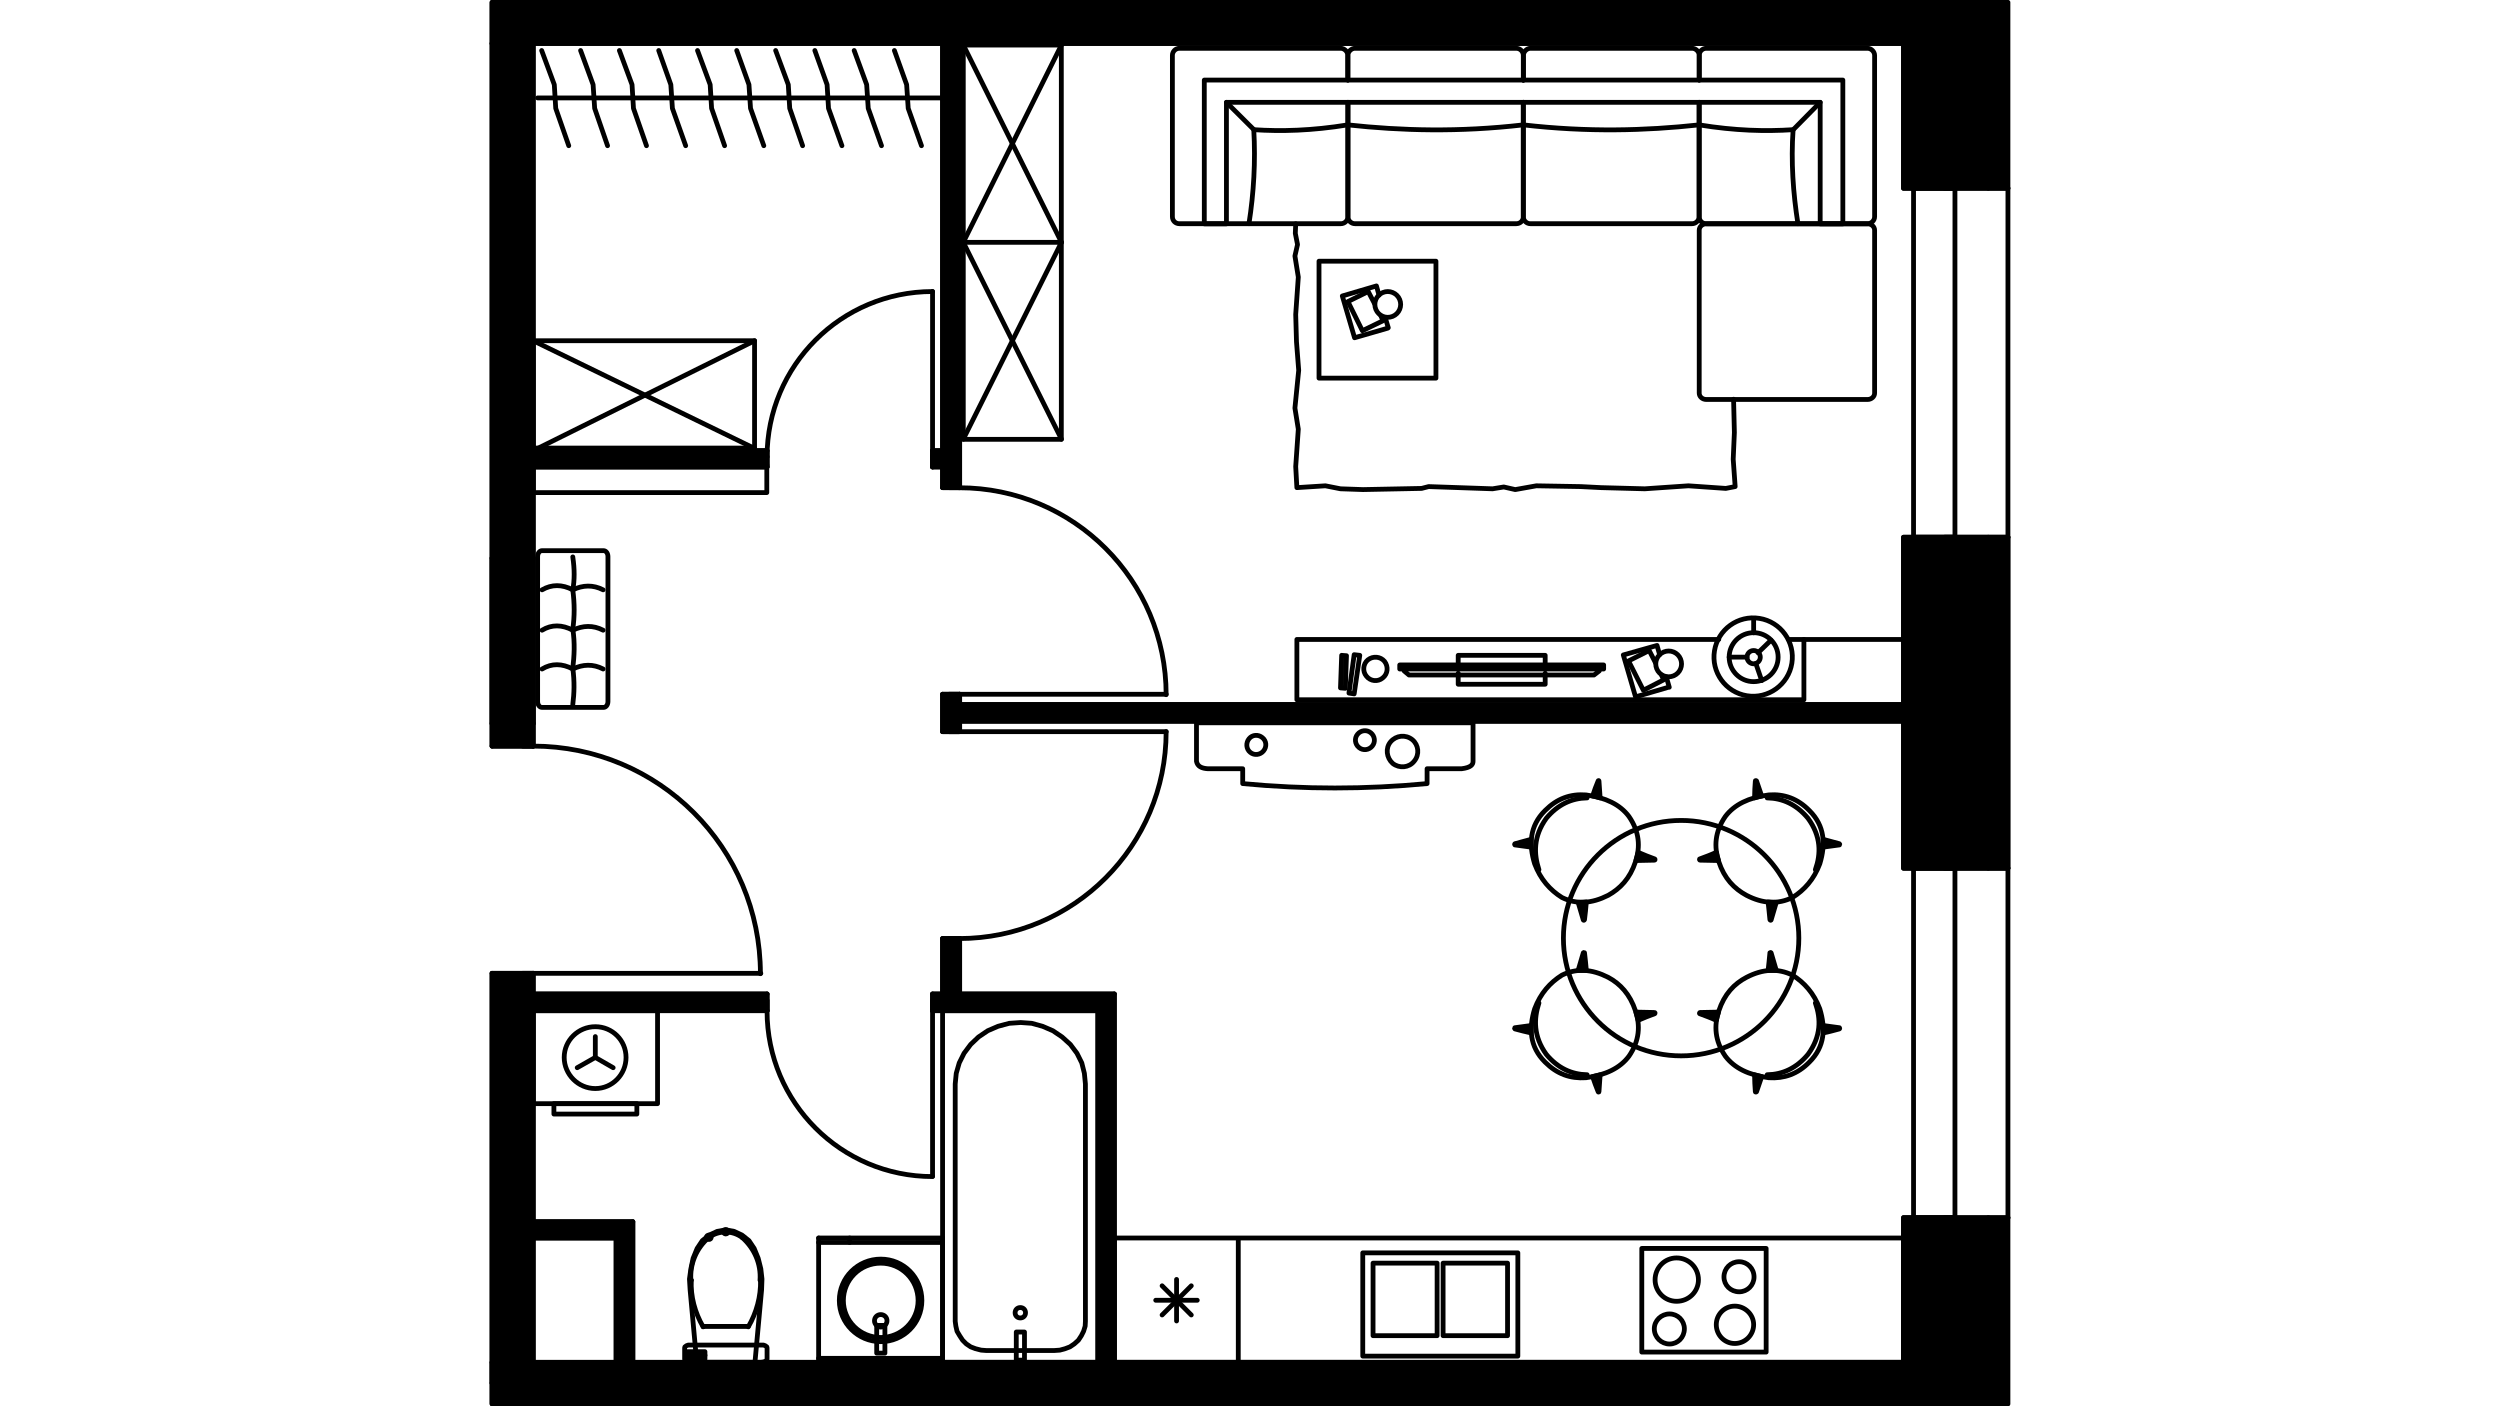 <?xml version="1.0" encoding="utf-8"?>
<!-- Generator: Adobe Illustrator 22.0.1, SVG Export Plug-In . SVG Version: 6.00 Build 0)  -->
<svg version="1.1" id="Слой_1" xmlns="http://www.w3.org/2000/svg" xmlns:xlink="http://www.w3.org/1999/xlink" x="0px" y="0px"
	 viewBox="0 0 1920 1080" style="enable-background:new 0 0 1920 1080;" xml:space="preserve">
<style type="text/css">
	.st0{fill:none;stroke:#000000;stroke-width:3.693;stroke-linecap:round;stroke-linejoin:round;stroke-miterlimit:22.926;}
	.st1{fill:none;stroke:#000000;stroke-width:3.693;stroke-linejoin:round;stroke-miterlimit:22.926;}
	.st2{fill:none;stroke:#000000;stroke-width:2.724;stroke-linecap:round;stroke-linejoin:round;stroke-miterlimit:22.926;}
	.st3{fill:none;}
</style>
<g>
	<polygon class="st0" points="584.3,974.4 582.3,966.4 579.2,958.8 575.2,952.8 569.8,948.5 563.8,945.7 557.3,944.5 550.8,945.7 
		544.8,948.5 539.4,952.8 535.4,958.8 532.3,966.4 530.6,974.4 529.5,982.3 530,990.6 535.1,1046.3 579.8,1046.3 584.9,990.6 
		585.2,982.3 	"/>
	<path d="M544.5,950.2h-2c0,1.1,0.9,1.7,2,1.7c0.9,0,1.7-0.6,1.7-1.7c0-0.9-0.9-1.7-1.7-1.7c-1.1,0-2,0.9-2,1.7H544.5z"/>
	<path class="st1" d="M544.5,950.2h-2c0,1.1,0.9,1.7,2,1.7c0.9,0,1.7-0.6,1.7-1.7c0-0.9-0.9-1.7-1.7-1.7c-1.1,0-2,0.9-2,1.7H544.5z"
		/>
	<polygon points="530.6,983.2 530.6,983.2 530.9,983.2 	"/>
	<polygon class="st1" points="530.6,983.2 530.6,983.2 530.9,983.2 	"/>
	<polygon points="540,1018.7 540,1018.7 540.3,1018.7 	"/>
	<polygon class="st1" points="540,1018.7 540,1018.7 540.3,1018.7 	"/>
	<polyline class="st0" points="540,1018.7 557.3,1018.7 574.7,1018.7 	"/>
	<path d="M584,983.2L584,983.2z"/>
	<path class="st1" d="M584,983.2L584,983.2z"/>
	<path d="M570.4,950.2L570.4,950.2z"/>
	<path class="st1" d="M570.4,950.2L570.4,950.2z"/>
	<path d="M557.3,946h-1.7c0,0.9,0.9,1.7,1.7,1.7c1.1,0,2-0.9,2-1.7c0-0.9-0.9-1.7-2-1.7c-0.9,0-1.7,0.9-1.7,1.7H557.3z"/>
	<path class="st1" d="M557.3,946h-1.7c0,0.9,0.9,1.7,1.7,1.7c1.1,0,2-0.9,2-1.7c0-0.9-0.9-1.7-2-1.7c-0.9,0-1.7,0.9-1.7,1.7H557.3z"
		/>
	<path class="st0" d="M557.3,946.2c-4.8,0-9.1,1.4-13.1,4.3"/>
	<path class="st0" d="M544.2,950.5c-9.4,8.2-14.5,20.2-13.6,32.7"/>
	<path class="st0" d="M530.9,983.2c-0.6,12.5,2.8,25,9.1,35.8"/>
	<path class="st0" d="M574.7,1019c6.3-10.8,9.7-23.3,9.4-35.8"/>
	<path class="st0" d="M583.7,983.2c0.9-12.5-4.3-24.4-13.6-32.7"/>
	<path class="st0" d="M570.1,950.5c-3.7-2.8-8.2-4.3-12.8-4.3"/>
	<polygon class="st0" points="530.3,1033 528.6,1033 527.2,1033.5 526,1034.4 525.8,1035.2 525.8,1043.8 526,1044.6 527.2,1045.5 
		528.6,1046 530.3,1046.3 584.3,1046.3 586.3,1046 587.7,1045.5 588.9,1044.6 589.1,1043.8 589.1,1035.2 588.9,1034.4 587.7,1033.5 
		586.3,1033 584.3,1033 	"/>
	<rect x="527.2" y="1038.1" class="st0" width="14.2" height="5.7"/>
	<line class="st0" x1="541.4" y1="1040.9" x2="527.2" y2="1040.9"/>
	<rect x="723.9" y="776.2" class="st0" width="119.4" height="270.1"/>
	<polygon class="st0" points="733.6,1014.8 734.1,1018.5 735,1022.4 737,1025.8 739.3,1029.3 742.1,1032.1 745.5,1034.4 
		749.2,1035.8 753.5,1036.9 757.4,1037.2 809.8,1037.2 814,1036.9 818,1035.8 821.7,1034.4 825.1,1032.1 828.2,1029.3 830.5,1025.8 
		832.2,1022.4 833.4,1018.5 833.6,1014.8 833.6,832.5 832.8,824.3 830.8,816.3 827.1,808.9 822,802.1 815.7,796.4 808.6,791.6 
		800.7,788.2 792.4,785.9 783.9,785.3 775.1,785.9 766.5,788.2 758.6,791.6 751.5,796.4 745.5,802.1 740.4,808.9 736.7,816.3 
		734.4,824.3 733.6,832.5 	"/>
	<path class="st0" d="M783.6,1004.2c-2.3,0-4,1.7-4,4s1.7,4,4,4s4-1.7,4-4S785.9,1004.2,783.6,1004.2"/>
	<rect x="780.5" y="1023" class="st0" width="6.3" height="21.6"/>
	<line class="st0" x1="723.9" y1="950.8" x2="628.7" y2="950.8"/>
	<polyline class="st0" points="723.9,950.8 723.9,1046.3 628.7,1046.3 628.7,950.8 	"/>
	<line class="st0" x1="723.9" y1="1043.2" x2="628.7" y2="1043.2"/>
	<path class="st0" d="M676.4,967c-17.6,0-31.8,14.2-31.8,31.8c0,17.3,14.2,31.6,31.8,31.6s31.6-14.2,31.6-31.6
		C708,981.2,694.1,967,676.4,967"/>
	<path class="st0" d="M676.4,970.1c-15.9,0-28.7,12.8-28.7,28.7c0,15.6,12.8,28.4,28.7,28.4s28.7-12.8,28.7-28.4
		C705.1,982.9,692.3,970.1,676.4,970.1"/>
	<path class="st0" d="M676.4,1009.6c-2.6,0-4.8,2-4.8,4.8c0,2.6,2.3,4.8,4.8,4.8c2.6,0,4.8-2.3,4.8-4.8
		C681.3,1011.6,679,1009.6,676.4,1009.6"/>
	<rect x="673.3" y="1017.9" class="st0" width="6.3" height="21.3"/>
	<line class="st0" x1="723.9" y1="954.2" x2="628.7" y2="954.2"/>
	<line class="st0" x1="652.5" y1="950.8" x2="652.5" y2="954.2"/>
	<polygon class="st0" points="951,950.8 855.8,950.8 855.8,1046.3 855.8,950.8 1461.9,950.8 1461.9,1046.3 855.8,1046.3 951,1046.3 
			"/>
	<rect x="1260.9" y="958.8" class="st0" width="95.5" height="79.6"/>
	<rect x="1046.6" y="962.2" class="st0" width="119.1" height="79.3"/>
	<line class="st0" x1="887.6" y1="998.6" x2="919.5" y2="998.6"/>
	<line class="st0" x1="892.5" y1="987.5" x2="914.9" y2="1009.9"/>
	<line class="st0" x1="903.6" y1="982.6" x2="903.6" y2="1014.5"/>
	<line class="st0" x1="914.9" y1="987.5" x2="892.5" y2="1009.9"/>
	<rect x="1054.5" y="970.1" class="st0" width="49.2" height="55.7"/>
	<rect x="1108.3" y="970.1" class="st0" width="49.5" height="55.7"/>
	<path class="st0" d="M1282.2,1009.1c-6.3,0-11.7,5.1-11.7,11.4c0,6.5,5.4,11.7,11.7,11.7c6.3,0,11.4-5.1,11.4-11.7
		C1293.6,1014.2,1288.5,1009.1,1282.2,1009.1"/>
	<path class="st0" d="M1287.6,966.1c-9.1,0-16.5,7.4-16.5,16.8c0,9.1,7.4,16.5,16.5,16.5c9.4,0,16.8-7.4,16.8-16.5
		C1304.4,973.5,1297,966.1,1287.6,966.1"/>
	<path class="st0" d="M1332.3,1003.1c-8,0-14.2,6.5-14.2,14.2c0,8,6.3,14.5,14.2,14.5c8,0,14.5-6.5,14.5-14.5
		C1346.8,1009.6,1340.2,1003.1,1332.3,1003.1"/>
	<path class="st0" d="M1335.7,969c-6.5,0-11.7,5.1-11.7,11.7c0,6.3,5.1,11.4,11.7,11.4c6.3,0,11.4-5.1,11.4-11.4
		C1347.1,974.1,1341.9,969,1335.7,969"/>
	<rect x="409.5" y="776.2" class="st0" width="95.5" height="71.4"/>
	<rect x="425.4" y="847.6" class="st0" width="63.7" height="8"/>
	<polyline class="st0" points="470.9,820 457.2,812.1 457.2,796.1 	"/>
	<line class="st0" x1="457.2" y1="812.1" x2="443.3" y2="820"/>
	<path class="st0" d="M457.2,788.5c-13.1,0-23.9,10.5-23.9,23.6s10.8,23.9,23.9,23.9s23.6-10.8,23.6-23.9S470.3,788.5,457.2,788.5"
		/>
	<path class="st0" d="M1501.4,666.8h25.6H1501.4z"/>
	<path class="st0" d="M1501.4,935.2h25.6H1501.4z"/>
	<path class="st0" d="M1527,666.8h15.1H1527z"/>
	<path class="st0" d="M1527,935.2h15.1H1527z"/>
	<polyline class="st0" points="1501.4,666.8 1493.5,666.8 1469.6,666.8 	"/>
	<polyline class="st0" points="1501.4,935.2 1493.5,935.2 1469.6,935.2 	"/>
	<line class="st0" x1="1501.4" y1="651.7" x2="1501.4" y2="666.8"/>
	<line class="st0" x1="1527" y1="651.7" x2="1501.4" y2="651.7"/>
	<line class="st0" x1="1501.4" y1="950.2" x2="1501.4" y2="935.2"/>
	<line class="st0" x1="1527" y1="950.2" x2="1501.4" y2="950.2"/>
	<path class="st0" d="M1501.4,144.6h25.6H1501.4z"/>
	<path class="st0" d="M1501.4,412.6h25.6H1501.4z"/>
	<path class="st0" d="M1527,144.6h15.1H1527z"/>
	<path class="st0" d="M1527,412.6h15.1H1527z"/>
	<polyline class="st0" points="1501.4,144.6 1493.5,144.6 1469.6,144.6 	"/>
	<polyline class="st0" points="1501.4,412.6 1493.5,412.6 1469.6,412.6 	"/>
	<line class="st0" x1="1501.4" y1="129.5" x2="1501.4" y2="144.6"/>
	<line class="st0" x1="1527" y1="129.5" x2="1501.4" y2="129.5"/>
	<line class="st0" x1="1501.4" y1="428" x2="1501.4" y2="412.6"/>
	<line class="st0" x1="1527" y1="428" x2="1501.4" y2="428"/>
	<line class="st2" x1="1542.1" y1="1078.2" x2="1542.1" y2="935.2"/>
	<line class="st0" x1="1542.1" y1="666.8" x2="1542.1" y2="412.6"/>
	<line class="st2" x1="1542.1" y1="144.6" x2="1542.1" y2="1.8"/>
	<line class="st0" x1="1542.1" y1="935.2" x2="1542.1" y2="666.8"/>
	<line class="st0" x1="1469.6" y1="935.2" x2="1469.6" y2="666.8"/>
	<polyline class="st0" points="1501.4,935.2 1501.4,801 1501.4,666.8 	"/>
	<line class="st0" x1="1501.4" y1="935.2" x2="1493.5" y2="935.2"/>
	<line class="st0" x1="1501.4" y1="666.8" x2="1493.5" y2="666.8"/>
	<line class="st0" x1="1542.1" y1="412.6" x2="1542.1" y2="144.6"/>
	<line class="st0" x1="1469.6" y1="412.6" x2="1469.6" y2="144.6"/>
	<polyline class="st0" points="1501.4,412.6 1501.4,278.7 1501.4,144.6 	"/>
	<line class="st0" x1="1501.4" y1="412.6" x2="1493.5" y2="412.6"/>
	<line class="st0" x1="1501.4" y1="144.6" x2="1493.5" y2="144.6"/>
	<line class="st0" x1="1461.9" y1="541.1" x2="737" y2="541.1"/>
	<line class="st0" x1="737" y1="553.9" x2="1461.9" y2="553.9"/>
	<polyline class="st0" points="1461.9,1046.3 536.6,1046.3 536.6,1078.2 	"/>
	<polyline class="st0" points="409.5,747.5 401.5,747.5 377.9,747.5 	"/>
	<polyline class="st0" points="409.5,573 401.5,573 377.9,573 	"/>
	<line class="st0" x1="377.9" y1="33.4" x2="377.9" y2="573"/>
	<polyline class="st0" points="377.9,747.5 377.9,1062.2 409.5,1062.2 409.5,747.5 	"/>
	<line class="st0" x1="409.5" y1="573" x2="409.5" y2="33.4"/>
	<path class="st0" d="M584,747.8c0-96.7-78.2-174.8-174.6-174.8"/>
	<line class="st0" x1="409.5" y1="747.5" x2="584.3" y2="747.5"/>
	<line class="st0" x1="409.5" y1="573" x2="401.5" y2="573"/>
	<line class="st0" x1="409.5" y1="747.5" x2="401.5" y2="747.5"/>
	<polyline class="st0" points="716.2,776.2 716.2,768.3 716.2,763.4 	"/>
	<polyline class="st0" points="589.1,776.2 589.1,768.3 589.1,763.4 	"/>
	<line class="st0" x1="409.5" y1="776.2" x2="589.1" y2="776.2"/>
	<line class="st0" x1="716.2" y1="776.2" x2="843.3" y2="776.2"/>
	<line class="st0" x1="855.8" y1="763.4" x2="737" y2="763.4"/>
	<line class="st0" x1="723.9" y1="763.4" x2="716.2" y2="763.4"/>
	<polyline class="st0" points="589.1,763.4 409.5,763.4 409.5,776.2 	"/>
	<path class="st0" d="M589.1,776.5c0,70.2,56.9,127.1,127.1,127.1"/>
	<line class="st0" x1="716.2" y1="776.2" x2="716.2" y2="903.3"/>
	<line class="st0" x1="589.1" y1="776.2" x2="589.1" y2="768.3"/>
	<line class="st0" x1="716.2" y1="776.2" x2="716.2" y2="768.3"/>
	<line class="st0" x1="486" y1="1046.3" x2="486" y2="938.3"/>
	<polyline class="st0" points="473.2,950.8 473.2,1046.3 486,1046.3 	"/>
	<polyline class="st0" points="843.3,776.2 843.3,1046.3 855.8,1046.3 855.8,763.4 	"/>
	<polyline class="st0" points="737,561.9 729,561.9 723.9,561.9 	"/>
	<polyline class="st0" points="737,720.8 729,720.8 723.9,720.8 	"/>
	<polyline class="st0" points="737,533.2 729,533.2 723.9,533.2 	"/>
	<polyline class="st0" points="737,374.5 729,374.5 723.9,374.5 	"/>
	<line class="st0" x1="723.9" y1="33.4" x2="723.9" y2="346.1"/>
	<line class="st0" x1="723.9" y1="358.6" x2="723.9" y2="374.5"/>
	<line class="st0" x1="723.9" y1="533.2" x2="723.9" y2="561.9"/>
	<line class="st0" x1="723.9" y1="720.8" x2="723.9" y2="763.4"/>
	<line class="st0" x1="737" y1="763.4" x2="737" y2="720.8"/>
	<line class="st0" x1="737" y1="561.9" x2="737" y2="553.9"/>
	<line class="st0" x1="737" y1="541.1" x2="737" y2="533.2"/>
	<polyline class="st0" points="737,374.5 737,33.4 723.9,33.4 	"/>
	<path class="st0" d="M736.7,720.8c87.8,0,158.9-71.1,158.9-158.9"/>
	<line class="st0" x1="737" y1="561.9" x2="895.6" y2="561.9"/>
	<line class="st0" x1="737" y1="720.8" x2="729" y2="720.8"/>
	<line class="st0" x1="737" y1="561.9" x2="729" y2="561.9"/>
	<path class="st0" d="M895.6,533.5c0-87.8-71.1-158.9-158.9-158.9"/>
	<line class="st0" x1="737" y1="533.2" x2="895.6" y2="533.2"/>
	<line class="st0" x1="737" y1="374.5" x2="729" y2="374.5"/>
	<line class="st0" x1="737" y1="533.2" x2="729" y2="533.2"/>
	<polyline class="st0" points="716.2,358.6 716.2,350.7 716.2,346.1 	"/>
	<polyline class="st0" points="589.1,358.6 589.1,350.7 589.1,346.1 	"/>
	<line class="st0" x1="723.9" y1="346.1" x2="716.2" y2="346.1"/>
	<polyline class="st0" points="589.1,346.1 409.5,346.1 409.5,358.6 589.1,358.6 	"/>
	<line class="st0" x1="716.2" y1="358.6" x2="723.9" y2="358.6"/>
	<path class="st0" d="M716.2,223.9c-70.2,0-127.1,56.9-127.1,127.1"/>
	<line class="st0" x1="716.2" y1="350.7" x2="716.2" y2="223.9"/>
	<line class="st0" x1="589.1" y1="358.6" x2="589.1" y2="350.7"/>
	<line class="st0" x1="716.2" y1="358.6" x2="716.2" y2="350.7"/>
	<line class="st0" x1="536.6" y1="33.4" x2="1461.9" y2="33.4"/>
	<path class="st0" d="M1501.4,950.2v-15.1h-39.5 M1461.9,935.2v111.2"/>
	<path class="st0" d="M1501.4,428v-15.4h-39.5 M1461.9,412.6v254.2h39.5v-15.1"/>
	<polyline class="st0" points="1461.9,33.4 1461.9,144.6 1501.4,144.6 1501.4,129.5 	"/>
	<rect x="377.9" y="428.6" class="st0" width="31.6" height="127.1"/>
	<rect x="377.9" y="1046.3" class="st0" width="158.6" height="31.8"/>
	<rect x="377.9" y="1.8" class="st0" width="158.6" height="31.6"/>
	<line class="st0" x1="409.5" y1="950.8" x2="473.2" y2="950.8"/>
	<polyline class="st0" points="486,938.3 409.5,938.3 409.5,950.8 	"/>
	<polygon points="1542.1,1.8 832.2,1.8 819.4,1.8 536.6,1.8 536.6,33.4 723.9,33.4 737,33.4 1461.9,33.4 1461.9,144.6 1469.6,144.6 
		1501.4,144.6 1527,144.6 1542.1,144.6 	"/>
	<polygon class="st0" points="1542.1,1.8 832.2,1.8 819.4,1.8 536.6,1.8 536.6,33.4 723.9,33.4 737,33.4 1461.9,33.4 1461.9,144.6 
		1469.6,144.6 1501.4,144.6 1527,144.6 1542.1,144.6 	"/>
	<polygon points="1501.4,412.6 1469.6,412.6 1461.9,412.6 1461.9,541.1 1461.9,553.9 1461.9,666.8 1469.6,666.8 1501.4,666.8 
		1527,666.8 1542.1,666.8 1542.1,412.6 1527,412.6 	"/>
	<polygon class="st0" points="1501.4,412.6 1469.6,412.6 1461.9,412.6 1461.9,541.1 1461.9,553.9 1461.9,666.8 1469.6,666.8 
		1501.4,666.8 1527,666.8 1542.1,666.8 1542.1,412.6 1527,412.6 	"/>
	<polygon points="438.2,1078.2 454.1,1078.2 486,1078.2 536.6,1078.2 723.9,1078.2 737,1078.2 1542.1,1078.2 1542.1,935.2 
		1527,935.2 1501.4,935.2 1469.6,935.2 1461.9,935.2 1461.9,950.8 1461.9,1046.3 951,1046.3 855.8,1046.3 843.3,1046.3 
		723.9,1046.3 628.7,1046.3 584.3,1046.3 579.8,1046.3 536.6,1046.3 535.1,1046.3 530.3,1046.3 486,1046.3 473.2,1046.3 
		409.5,1046.3 409.5,1062.2 377.9,1062.2 377.9,1078.2 390.7,1078.2 	"/>
	<polygon class="st0" points="438.2,1078.2 454.1,1078.2 486,1078.2 536.6,1078.2 723.9,1078.2 737,1078.2 1542.1,1078.2 
		1542.1,935.2 1527,935.2 1501.4,935.2 1469.6,935.2 1461.9,935.2 1461.9,950.8 1461.9,1046.3 951,1046.3 855.8,1046.3 
		843.3,1046.3 723.9,1046.3 628.7,1046.3 584.3,1046.3 579.8,1046.3 536.6,1046.3 535.1,1046.3 530.3,1046.3 486,1046.3 
		473.2,1046.3 409.5,1046.3 409.5,1062.2 377.9,1062.2 377.9,1078.2 390.7,1078.2 	"/>
	<polygon points="409.5,1046.3 409.5,950.8 409.5,938.3 409.5,847.6 409.5,776.2 409.5,763.4 409.5,747.5 401.5,747.5 377.9,747.5 
		377.9,1046.3 	"/>
	<polygon class="st0" points="409.5,1046.3 409.5,950.8 409.5,938.3 409.5,847.6 409.5,776.2 409.5,763.4 409.5,747.5 401.5,747.5 
		377.9,747.5 377.9,1046.3 	"/>
	<rect x="377.9" y="1046.3" width="31.6" height="15.9"/>
	<rect x="377.9" y="1046.3" class="st0" width="31.6" height="15.9"/>
	<polygon points="409.5,950.8 473.2,950.8 473.2,1046.3 486,1046.3 486,938.3 409.5,938.3 	"/>
	<polygon class="st0" points="409.5,950.8 473.2,950.8 473.2,1046.3 486,1046.3 486,938.3 409.5,938.3 	"/>
	<polygon points="505,776.2 589.1,776.2 589.1,768.3 589.1,763.4 409.5,763.4 409.5,776.2 	"/>
	<polygon class="st0" points="505,776.2 589.1,776.2 589.1,768.3 589.1,763.4 409.5,763.4 409.5,776.2 	"/>
	<polygon points="716.2,763.4 716.2,768.3 716.2,776.2 723.9,776.2 843.3,776.2 843.3,1046.3 855.8,1046.3 855.8,950.8 855.8,763.4 
		737,763.4 737,720.8 729,720.8 723.9,720.8 723.9,763.4 	"/>
	<polygon class="st0" points="716.2,763.4 716.2,768.3 716.2,776.2 723.9,776.2 843.3,776.2 843.3,1046.3 855.8,1046.3 855.8,950.8 
		855.8,763.4 737,763.4 737,720.8 729,720.8 723.9,720.8 723.9,763.4 	"/>
	<polygon points="723.9,561.9 729,561.9 737,561.9 737,553.9 1461.9,553.9 1461.9,541.1 737,541.1 737,533.2 729,533.2 723.9,533.2 
			"/>
	<polygon class="st0" points="723.9,561.9 729,561.9 737,561.9 737,553.9 1461.9,553.9 1461.9,541.1 737,541.1 737,533.2 729,533.2 
		723.9,533.2 	"/>
	<polygon points="409.5,428.6 409.5,358.6 409.5,346.1 409.5,33.4 377.9,33.4 377.9,428.6 	"/>
	<polygon class="st0" points="409.5,428.6 409.5,358.6 409.5,346.1 409.5,33.4 377.9,33.4 377.9,428.6 	"/>
	<rect x="377.9" y="428.6" width="31.6" height="127.1"/>
	<rect x="377.9" y="428.6" class="st0" width="31.6" height="127.1"/>
	<polygon points="409.5,555.6 377.9,555.6 377.9,573 401.5,573 409.5,573 	"/>
	<polygon class="st0" points="409.5,555.6 377.9,555.6 377.9,573 401.5,573 409.5,573 	"/>
	<polygon points="723.9,358.6 723.9,374.5 729,374.5 737,374.5 737,33.4 723.9,33.4 723.9,346.1 716.2,346.1 716.2,350.7 
		716.2,358.6 	"/>
	<polygon class="st0" points="723.9,358.6 723.9,374.5 729,374.5 737,374.5 737,33.4 723.9,33.4 723.9,346.1 716.2,346.1 
		716.2,350.7 716.2,358.6 	"/>
	<polygon points="470,1.8 438.2,1.8 377.9,1.8 377.9,33.4 409.5,33.4 536.6,33.4 536.6,1.8 	"/>
	<polygon class="st0" points="470,1.8 438.2,1.8 377.9,1.8 377.9,33.4 409.5,33.4 536.6,33.4 536.6,1.8 	"/>
	<rect x="409.5" y="346.1" width="179.4" height="12.6"/>
	<rect x="409.5" y="346.1" class="st0" width="179.4" height="12.6"/>
	<rect x="739.8" y="34.6" class="st0" width="75.3" height="302.8"/>
	<polyline class="st0" points="739.8,186.1 815.2,186.1 739.8,337.3 	"/>
	<line class="st0" x1="815.2" y1="186.1" x2="739.8" y2="34.5"/>
	<polyline class="st0" points="815.2,34.5 739.8,186.1 815.2,337.3 	"/>
	<path class="st0" d="M1035.2,61.5v-19c0-2.8,2.6-5.4,5.4-5.4h123.9c3.1,0,5.4,2.6,5.4,5.4v19 M1169.9,78.6v87.8
		c0,3.1-2.3,5.4-5.4,5.4h-123.9c-2.8,0-5.4-2.3-5.4-5.4V78.6"/>
	<path class="st0" d="M1035.2,78.6v87.8c0,3.1-2.6,5.4-5.4,5.4h-124c-3.1,0-5.4-2.3-5.4-5.4V42.5c0-2.8,2.3-5.4,5.4-5.4h123.9
		c2.8,0,5.4,2.6,5.4,5.4v19"/>
	<polyline class="st0" points="1169.9,61.5 924.9,61.5 924.9,171.9 941.9,171.9 941.9,78.6 1169.9,78.6 	"/>
	<path class="st0" d="M1169.9,95.9c-49.5,5.7-93.5,4.5-134.8,0c-27.6,4.5-51.2,5.1-72.2,3.7c1.4,24.4,0,48.6-3.7,72.2"/>
	<line class="st0" x1="963" y1="99.6" x2="941.9" y2="78.6"/>
	<path class="st0" d="M1169.9,78.6v87.8c0,3.1,2.6,5.4,5.4,5.4h124.2c2.8,0,5.4-2.3,5.4-5.4V78.6 M1305,61.5v-19
		c0-2.8-2.6-5.4-5.4-5.4h-124.2c-2.8,0-5.4,2.6-5.4,5.4v19"/>
	<path class="st0" d="M1305,78.6v87.8c0,3.1,2.3,5.4,5.4,5.4h123.9c2.8,0,5.4-2.3,5.4-5.4V42.5c0-2.8-2.6-5.4-5.4-5.4h-123.9
		c-3.1,0-5.4,2.6-5.4,5.4v19"/>
	<polyline class="st0" points="1169.9,61.5 1415.3,61.5 1415.3,171.9 1397.9,171.9 1397.9,78.6 1169.9,78.6 	"/>
	<path class="st0" d="M1169.9,95.9c49.5,5.7,93.5,4.5,135,0c27.6,4.5,50.9,5.1,72.2,3.7c-1.7,24.4,0,48.6,3.7,72.2"/>
	<line class="st0" x1="1377.2" y1="99.6" x2="1397.9" y2="78.6"/>
	<path class="st0" d="M1439.7,176.8v125.1c0,2.7-2.4,4.9-5.4,4.9h-123.9c-3,0-5.4-2.2-5.4-4.9V176.8c0-2.7,2.4-4.9,5.4-4.9h123.9
		C1437.3,171.9,1439.7,174.1,1439.7,176.8L1439.7,176.8z"/>
	<polyline class="st0" points="1331.4,306.6 1331.4,307.2 1332,332.2 1331.1,352.7 1332.6,373.7 1325.4,375.1 1296.7,373.1 
		1263.2,375.4 1229.6,374.5 1214,373.7 1179.9,373.1 1163.7,376 1154.9,374 1146.3,375.4 1097.2,373.7 1091.8,375.1 1046.8,376 
		1029.5,375.4 1017.9,373.1 996,374.5 995.1,358.3 997.1,329.6 994.5,313.4 997.4,284.4 995.7,262.5 995.1,241.5 997.1,212.8 
		994.5,196.6 996.5,187.8 994.8,179.2 995.1,171.9 	"/>
	<polyline class="st0" points="1373.5,491.1 1385.4,491.1 1385.4,537.4 996,537.4 996,491.1 1062.5,491.1 1320,491.1 	"/>
	
		<ellipse transform="matrix(0.16 -0.987 0.987 0.16 632.898 1753.178)" class="st0" cx="1346.8" cy="504.6" rx="30.1" ry="30.1"/>
	<circle class="st0" cx="1346.8" cy="504.7" r="18.8"/>
	<circle class="st0" cx="1346.8" cy="504.7" r="5.1"/>
	<line class="st0" x1="1346.8" y1="474.9" x2="1346.8" y2="486"/>
	<line class="st0" x1="1341.7" y1="504.7" x2="1328" y2="504.7"/>
	<line class="st0" x1="1350.2" y1="501.3" x2="1360.1" y2="491.7"/>
	<line class="st0" x1="1348.5" y1="509.6" x2="1353" y2="522.7"/>
	<polygon class="st0" points="1036,532.3 1040,502.8 1044.3,503.3 1040,532.9 	"/>
	<polygon class="st0" points="1033.2,528.6 1034.1,503.6 1030.4,503.3 1029.5,528.3 	"/>
	<path class="st0" d="M1063.3,507.9c3.1,4,2.6,9.7-1.4,12.8c-3.7,3.1-9.4,2.6-12.5-1.4c-3.1-3.7-2.6-9.4,1.1-12.5
		C1054.5,503.6,1060.2,504.2,1063.3,507.9"/>
	<polyline class="st0" points="1279.7,519.8 1282,527.8 1281.4,527.8 1256.1,535.2 1246.7,503 1272.6,495.7 1274.6,502.8 	"/>
	<polyline class="st0" points="1276,518.4 1277.7,522.1 1262.1,530.1 1250.7,507.6 1266.6,499.6 1271.4,509 	"/>
	
		<ellipse transform="matrix(0.924 -0.383 0.383 0.924 -97.709 529.154)" class="st0" cx="1281.2" cy="510.2" rx="9.9" ry="9.9"/>
	<path class="st0" d="M1186.7,510.7v-7.4h-66.8v7.4 M1119.9,517v8.5h66.8V517"/>
	<rect x="1075" y="510.7" width="156.6" height="3.1"/>
	<rect x="1075" y="510.7" class="st0" width="156.6" height="3.1"/>
	<polyline class="st0" points="1078.4,515.3 1082.1,518.4 1224.2,518.4 1228.2,515.3 	"/>
	<line class="st0" x1="1385.4" y1="491.1" x2="1461.9" y2="491.1"/>
	<line class="st0" x1="412.9" y1="75.2" x2="723.9" y2="75.2"/>
	<polyline class="st0" points="416,38.8 425.7,65 426.8,83.2 436.8,111.9 	"/>
	<polyline class="st0" points="445.9,38.8 455.5,65 456.7,83.2 466.6,111.9 	"/>
	<polyline class="st0" points="475.7,38.8 485.4,65 486.5,83.2 496.5,111.9 	"/>
	<polyline class="st0" points="505.9,38.8 515.2,65 516.4,83.2 526.6,111.9 	"/>
	<polyline class="st0" points="535.7,38.8 545.4,65 546.5,83.2 556.5,111.9 	"/>
	<polyline class="st0" points="565.8,38.8 575.2,65 576.4,83.2 586.6,111.9 	"/>
	<polyline class="st0" points="595.7,38.8 605.4,65 606.5,83.2 616.4,111.9 	"/>
	<polyline class="st0" points="625.8,38.8 635.2,65 636.3,83.2 646.6,111.9 	"/>
	<polyline class="st0" points="656,38.8 665.6,65 666.8,83.2 677,111.9 	"/>
	<polyline class="st0" points="686.9,38.8 696.3,65 697.5,83.2 707.7,111.9 	"/>
	<rect x="409.5" y="261.7" class="st0" width="170" height="82.4"/>
	<line class="st0" x1="579.5" y1="261.7" x2="412.9" y2="344.4"/>
	<line class="st0" x1="409.5" y1="261.7" x2="579.5" y2="344.4"/>
	<rect x="1013" y="200.6" class="st0" width="89.8" height="89.8"/>
	<polyline class="st0" points="1063.9,244.1 1066.2,251.7 1065.9,252 1040.3,259.4 1030.9,227.3 1057.1,219.6 1059.1,226.7 	"/>
	<polyline class="st0" points="1060.5,242.6 1062.2,246.3 1046.3,254 1035.2,231.6 1050.8,223.9 1055.7,233.3 	"/>
	
		<ellipse transform="matrix(0.924 -0.383 0.383 0.924 -8.47 425.627)" class="st0" cx="1065.6" cy="234.1" rx="9.9" ry="9.9"/>
	<circle class="st0" cx="1291.1" cy="720.5" r="90.4"/>
	<path class="st0" d="M1218,610.5c15.1,2,26.2,7.4,33,16.5c8.2,11.9,8.8,23.3,5.1,34.7c-4.3,13.1-11.9,20.8-21,25.9
		c-12.8,6.5-24.4,7.1-35.5,1.7c-9.1-5.7-16.5-13.9-21-25.9c-4.5-14.8-4-29,8-40.9C1195.8,613.3,1206,609.6,1218,610.5L1218,610.5z"
		/>
	<path class="st0" d="M1181.9,667.9c-4-12.2-4.3-25.6,5.7-39.5c8.8-10.5,19.3-15.4,31.3-15.6"/>
	<path d="M1223.1,611.4c1.4-4.3,2.6-7.7,4.3-11.7c0-0.3,0.6-0.3,0.6,0c0.3,4.3,0.6,8.5,0.9,13.1
		C1226.8,612.2,1225.1,611.6,1223.1,611.4z"/>
	<path class="st0" d="M1223.1,611.4c1.4-4.3,2.6-7.7,4.3-11.7c0-0.3,0.6-0.3,0.6,0c0.3,4.3,0.6,8.5,0.9,13.1
		C1226.8,612.2,1225.1,611.6,1223.1,611.4z"/>
	<path d="M1258.1,654.6c4.5,2,8.2,3.4,12.8,5.1c0.3,0.3,0.3,0.9-0.3,0.9c-4.5,0-9.4,0.3-14.2,0.3
		C1256.9,658.8,1257.5,656.8,1258.1,654.6L1258.1,654.6z"/>
	<path class="st0" d="M1258.1,654.6c4.5,2,8.2,3.4,12.8,5.1c0.3,0.3,0.3,0.9-0.3,0.9c-4.5,0-9.4,0.3-14.2,0.3
		C1256.9,658.8,1257.5,656.8,1258.1,654.6L1258.1,654.6z"/>
	<path d="M1218.3,692.7c-0.3,4.8-0.9,9.1-1.4,13.6c-0.3,0.6-0.6,0.6-0.9,0.3c-1.4-4.5-2.6-9.1-4-13.6
		C1214,692.9,1216.3,692.9,1218.3,692.7z"/>
	<path class="st0" d="M1218.3,692.7c-0.3,4.8-0.9,9.1-1.4,13.6c-0.3,0.6-0.6,0.6-0.9,0.3c-1.4-4.5-2.6-9.1-4-13.6
		C1214,692.9,1216.3,692.9,1218.3,692.7z"/>
	<path d="M1175.9,650.6c-4.5-0.6-8-1.1-12.5-1.7c-0.3-0.3-0.3-0.6,0-0.9c4.3-1.1,8.5-2.3,12.5-3.4
		C1175.9,646.6,1175.9,648.6,1175.9,650.6z"/>
	<path class="st0" d="M1175.9,650.6c-4.5-0.6-8-1.1-12.5-1.7c-0.3-0.3-0.3-0.6,0-0.9c4.3-1.1,8.5-2.3,12.5-3.4
		C1175.9,646.6,1175.9,648.6,1175.9,650.6z"/>
	<path class="st0" d="M1358.4,610.5c-15.4,2-26.4,7.4-33.3,16.5c-8.2,11.9-8.8,23.3-5.1,34.7c4.3,13.1,11.9,20.8,21.3,25.9
		c12.5,6.5,24.2,7.1,35.3,1.7c9.1-5.7,16.5-13.9,21-25.9c4.5-14.8,4-29-8-40.9C1380.6,613.3,1370.1,609.6,1358.4,610.5L1358.4,610.5
		z"/>
	<path class="st0" d="M1394.2,667.9c4.3-12.2,4.5-25.6-5.7-39.5c-8.8-10.5-19.3-15.4-31.3-15.6"/>
	<path d="M1353,611.4c-1.4-4.3-2.6-7.7-4-11.7c-0.3-0.3-0.9-0.3-0.9,0c-0.3,4.3-0.6,8.5-0.6,13.1
		C1349.3,612.2,1351.3,611.6,1353,611.4L1353,611.4z"/>
	<path class="st0" d="M1353,611.4c-1.4-4.3-2.6-7.7-4-11.7c-0.3-0.3-0.9-0.3-0.9,0c-0.3,4.3-0.6,8.5-0.6,13.1
		C1349.3,612.2,1351.3,611.6,1353,611.4L1353,611.4z"/>
	<path d="M1318.1,654.6c-4.3,2-8.2,3.4-12.8,5.1c-0.3,0.3,0,0.9,0.3,0.9c4.8,0,9.4,0.3,14.2,0.3
		C1319.2,658.8,1318.6,656.8,1318.1,654.6L1318.1,654.6z"/>
	<path class="st0" d="M1318.1,654.6c-4.3,2-8.2,3.4-12.8,5.1c-0.3,0.3,0,0.9,0.3,0.9c4.8,0,9.4,0.3,14.2,0.3
		C1319.2,658.8,1318.6,656.8,1318.1,654.6L1318.1,654.6z"/>
	<path d="M1357.9,692.7c0.6,4.8,0.9,9.1,1.4,13.6c0.3,0.6,0.6,0.6,0.9,0.3c1.4-4.5,2.6-9.1,4-13.6
		C1362.1,692.9,1359.8,692.9,1357.9,692.7z"/>
	<path class="st0" d="M1357.9,692.7c0.6,4.8,0.9,9.1,1.4,13.6c0.3,0.6,0.6,0.6,0.9,0.3c1.4-4.5,2.6-9.1,4-13.6
		C1362.1,692.9,1359.8,692.9,1357.9,692.7z"/>
	<path d="M1400.2,650.6c4.5-0.6,8.2-1.1,12.5-1.7c0.3-0.3,0.3-0.6,0-0.9c-4.3-1.1-8.2-2.3-12.5-3.4
		C1400.5,646.6,1400.2,648.6,1400.2,650.6z"/>
	<path class="st0" d="M1400.2,650.6c4.5-0.6,8.2-1.1,12.5-1.7c0.3-0.3,0.3-0.6,0-0.9c-4.3-1.1-8.2-2.3-12.5-3.4
		C1400.5,646.6,1400.2,648.6,1400.2,650.6z"/>
	<path class="st0" d="M1218,827.7c15.1-2,26.2-7.4,33-16.5c8.2-11.9,8.8-23.6,5.1-34.7c-4.3-13.1-11.9-21-21-25.9
		c-12.8-6.5-24.4-7.1-35.5-1.7c-9.1,5.7-16.5,13.9-21,25.9c-4.5,14.8-4,29,8,40.9C1195.8,824.9,1206,828.5,1218,827.7L1218,827.7z"
		/>
	<path class="st0" d="M1181.9,770.3c-4,12.2-4.3,25.6,5.7,39.5c8.8,10.5,19.3,15.4,31.3,15.6"/>
	<path d="M1223.1,826.8c1.4,4,2.6,7.7,4.3,11.7c0,0.3,0.6,0.3,0.6,0c0.3-4.3,0.6-8.5,0.9-13.1C1226.8,826,1225.1,826.3,1223.1,826.8
		z"/>
	<path class="st0" d="M1223.1,826.8c1.4,4,2.6,7.7,4.3,11.7c0,0.3,0.6,0.3,0.6,0c0.3-4.3,0.6-8.5,0.9-13.1
		C1226.8,826,1225.1,826.3,1223.1,826.8z"/>
	<path d="M1258.1,783.6c4.5-2,8.2-3.4,12.8-5.1c0.3-0.3,0.3-0.9-0.3-0.9c-4.5,0-9.4-0.3-14.2-0.3
		C1256.9,779.4,1257.5,781.4,1258.1,783.6L1258.1,783.6z"/>
	<path class="st0" d="M1258.1,783.6c4.5-2,8.2-3.4,12.8-5.1c0.3-0.3,0.3-0.9-0.3-0.9c-4.5,0-9.4-0.3-14.2-0.3
		C1256.9,779.4,1257.5,781.4,1258.1,783.6L1258.1,783.6z"/>
	<path d="M1218.3,745.3c-0.3-4.5-0.9-8.8-1.4-13.6c-0.3-0.3-0.6-0.3-0.9,0c-1.4,4.5-2.6,9.1-4,13.6
		C1214,745.3,1216.3,745.3,1218.3,745.3z"/>
	<path class="st0" d="M1218.3,745.3c-0.3-4.5-0.9-8.8-1.4-13.6c-0.3-0.3-0.6-0.3-0.9,0c-1.4,4.5-2.6,9.1-4,13.6
		C1214,745.3,1216.3,745.3,1218.3,745.3z"/>
	<path d="M1175.9,787.6c-4.5,0.6-8,1.1-12.5,1.7c-0.3,0.3-0.3,0.6,0,0.9c4.3,1.1,8.5,2.3,12.5,3.1
		C1175.9,791.6,1175.9,789.6,1175.9,787.6z"/>
	<path class="st0" d="M1175.9,787.6c-4.5,0.6-8,1.1-12.5,1.7c-0.3,0.3-0.3,0.6,0,0.9c4.3,1.1,8.5,2.3,12.5,3.1
		C1175.9,791.6,1175.9,789.6,1175.9,787.6z"/>
	<path class="st0" d="M1358.4,827.7c-15.4-2-26.4-7.4-33.3-16.5c-8.2-11.9-8.8-23.6-5.1-34.7c4.3-13.1,11.9-21,21.3-25.9
		c12.5-6.5,24.2-7.1,35.3-1.7c9.1,5.7,16.5,13.9,21,25.9c4.5,14.8,4,29-8,40.9C1380.6,824.9,1370.1,828.5,1358.4,827.7L1358.4,827.7
		z"/>
	<path class="st0" d="M1394.2,770.3c4.3,12.2,4.5,25.6-5.7,39.5c-8.8,10.5-19.3,15.4-31.3,15.6"/>
	<path d="M1353,826.8c-1.4,4-2.6,7.7-4,11.7c-0.3,0.3-0.9,0.3-0.9,0c-0.3-4.3-0.6-8.5-0.6-13.1C1349.3,826,1351.3,826.3,1353,826.8
		L1353,826.8z"/>
	<path class="st0" d="M1353,826.8c-1.4,4-2.6,7.7-4,11.7c-0.3,0.3-0.9,0.3-0.9,0c-0.3-4.3-0.6-8.5-0.6-13.1
		C1349.3,826,1351.3,826.3,1353,826.8L1353,826.8z"/>
	<path d="M1318.1,783.6c-4.3-2-8.2-3.4-12.8-5.1c-0.3-0.3,0-0.9,0.3-0.9c4.8,0,9.4-0.3,14.2-0.3
		C1319.2,779.4,1318.6,781.4,1318.1,783.6L1318.1,783.6z"/>
	<path class="st0" d="M1318.1,783.6c-4.3-2-8.2-3.4-12.8-5.1c-0.3-0.3,0-0.9,0.3-0.9c4.8,0,9.4-0.3,14.2-0.3
		C1319.2,779.4,1318.6,781.4,1318.1,783.6L1318.1,783.6z"/>
	<path d="M1357.9,745.3c0.6-4.5,0.9-8.8,1.4-13.6c0.3-0.3,0.6-0.3,0.9,0c1.4,4.5,2.6,9.1,4,13.6
		C1362.1,745.3,1359.8,745.3,1357.9,745.3z"/>
	<path class="st0" d="M1357.9,745.3c0.6-4.5,0.9-8.8,1.4-13.6c0.3-0.3,0.6-0.3,0.9,0c1.4,4.5,2.6,9.1,4,13.6
		C1362.1,745.3,1359.8,745.3,1357.9,745.3z"/>
	<path d="M1400.2,787.6c4.5,0.6,8.2,1.1,12.5,1.7c0.3,0.3,0.3,0.6,0,0.9c-4.3,1.1-8.2,2.3-12.5,3.1
		C1400.5,791.6,1400.2,789.6,1400.2,787.6z"/>
	<path class="st0" d="M1400.2,787.6c4.5,0.6,8.2,1.1,12.5,1.7c0.3,0.3,0.3,0.6,0,0.9c-4.3,1.1-8.2,2.3-12.5,3.1
		C1400.5,791.6,1400.2,789.6,1400.2,787.6z"/>
	<path class="st0" d="M918.9,555.1h212.4c0,13.4,0,16.2,0,29.6c0,2.6-1.7,4.8-8.8,5.7H1096c0,3.7,0,7.7,0,11.4
		c-47.2,4.5-94.4,4.5-141.6,0v-11.4c-9.1,0-17.9,0-26.7,0c-4.8-0.3-8-1.7-8.8-5.7V555.1z"/>
	<path class="st0" d="M1042.6,563.9c-2.6,3.1-2,7.7,1.1,10.2c3.1,2.6,7.7,2,10.2-1.1c2.6-3.1,2-7.7-1.1-10.2
		C1049.7,560.2,1045.1,560.8,1042.6,563.9"/>
	<path class="st0" d="M1067.9,569.8c-4,4.8-3.1,12.2,1.7,16.5c5.1,4,12.5,3.4,16.5-1.7c4.3-5.1,3.4-12.5-1.4-16.5
		C1079.5,563.9,1072.2,564.7,1067.9,569.8"/>
	<path class="st0" d="M959.3,567.3c-2.6,3.1-2.3,8,0.9,10.5c3.1,2.6,7.7,2,10.2-1.1c2.6-3.1,2.3-7.7-0.9-10.2
		C966.4,563.9,961.8,564.2,959.3,567.3"/>
	<path class="st0" d="M416.3,422.9h47.2c1.9,0,3.4,2,3.4,4.5v111.4c0,2.5-1.5,4.5-3.4,4.5h-47.2c-1.9,0-3.4-2-3.4-4.5V427.4
		C412.9,424.9,414.4,422.9,416.3,422.9L416.3,422.9z"/>
	<path class="st0" d="M439.9,427.7c1.4,9.4,1.4,17.9,0,25.3c1.4,10.5,1.4,20.5,0,30.1c1.7,10.8,1.1,20.8,0,30.1
		c1.4,10.2,1.1,19.3,0,27.9"/>
	<path class="st0" d="M416.3,453c7.4-4.3,15.4-4.3,23.6,0c7.7-3.7,15.6-4,23.3,0"/>
	<path class="st0" d="M416.3,484c7.4-4.5,15.4-4.3,23.6,0c7.7-3.7,15.6-4,23.3,0"/>
	<path class="st0" d="M416.3,513.8c7.4-4.5,15.4-4.3,23.6,0c7.7-3.7,15.6-4,23.3,0"/>
	<rect x="409.5" y="356.9" class="st0" width="179.4" height="21.4"/>
</g>
<rect id="big_x5F_bathroom" x="640" y="864.7" class="st3" width="1" height="1"/>
<rect id="all2_x5F_kitchen" x="1012.1" y="782.6" class="st3" width="1" height="1"/>
<rect id="full_x5F_closet" x="616.2" y="173.5" class="st3" width="1" height="1"/>
</svg>
